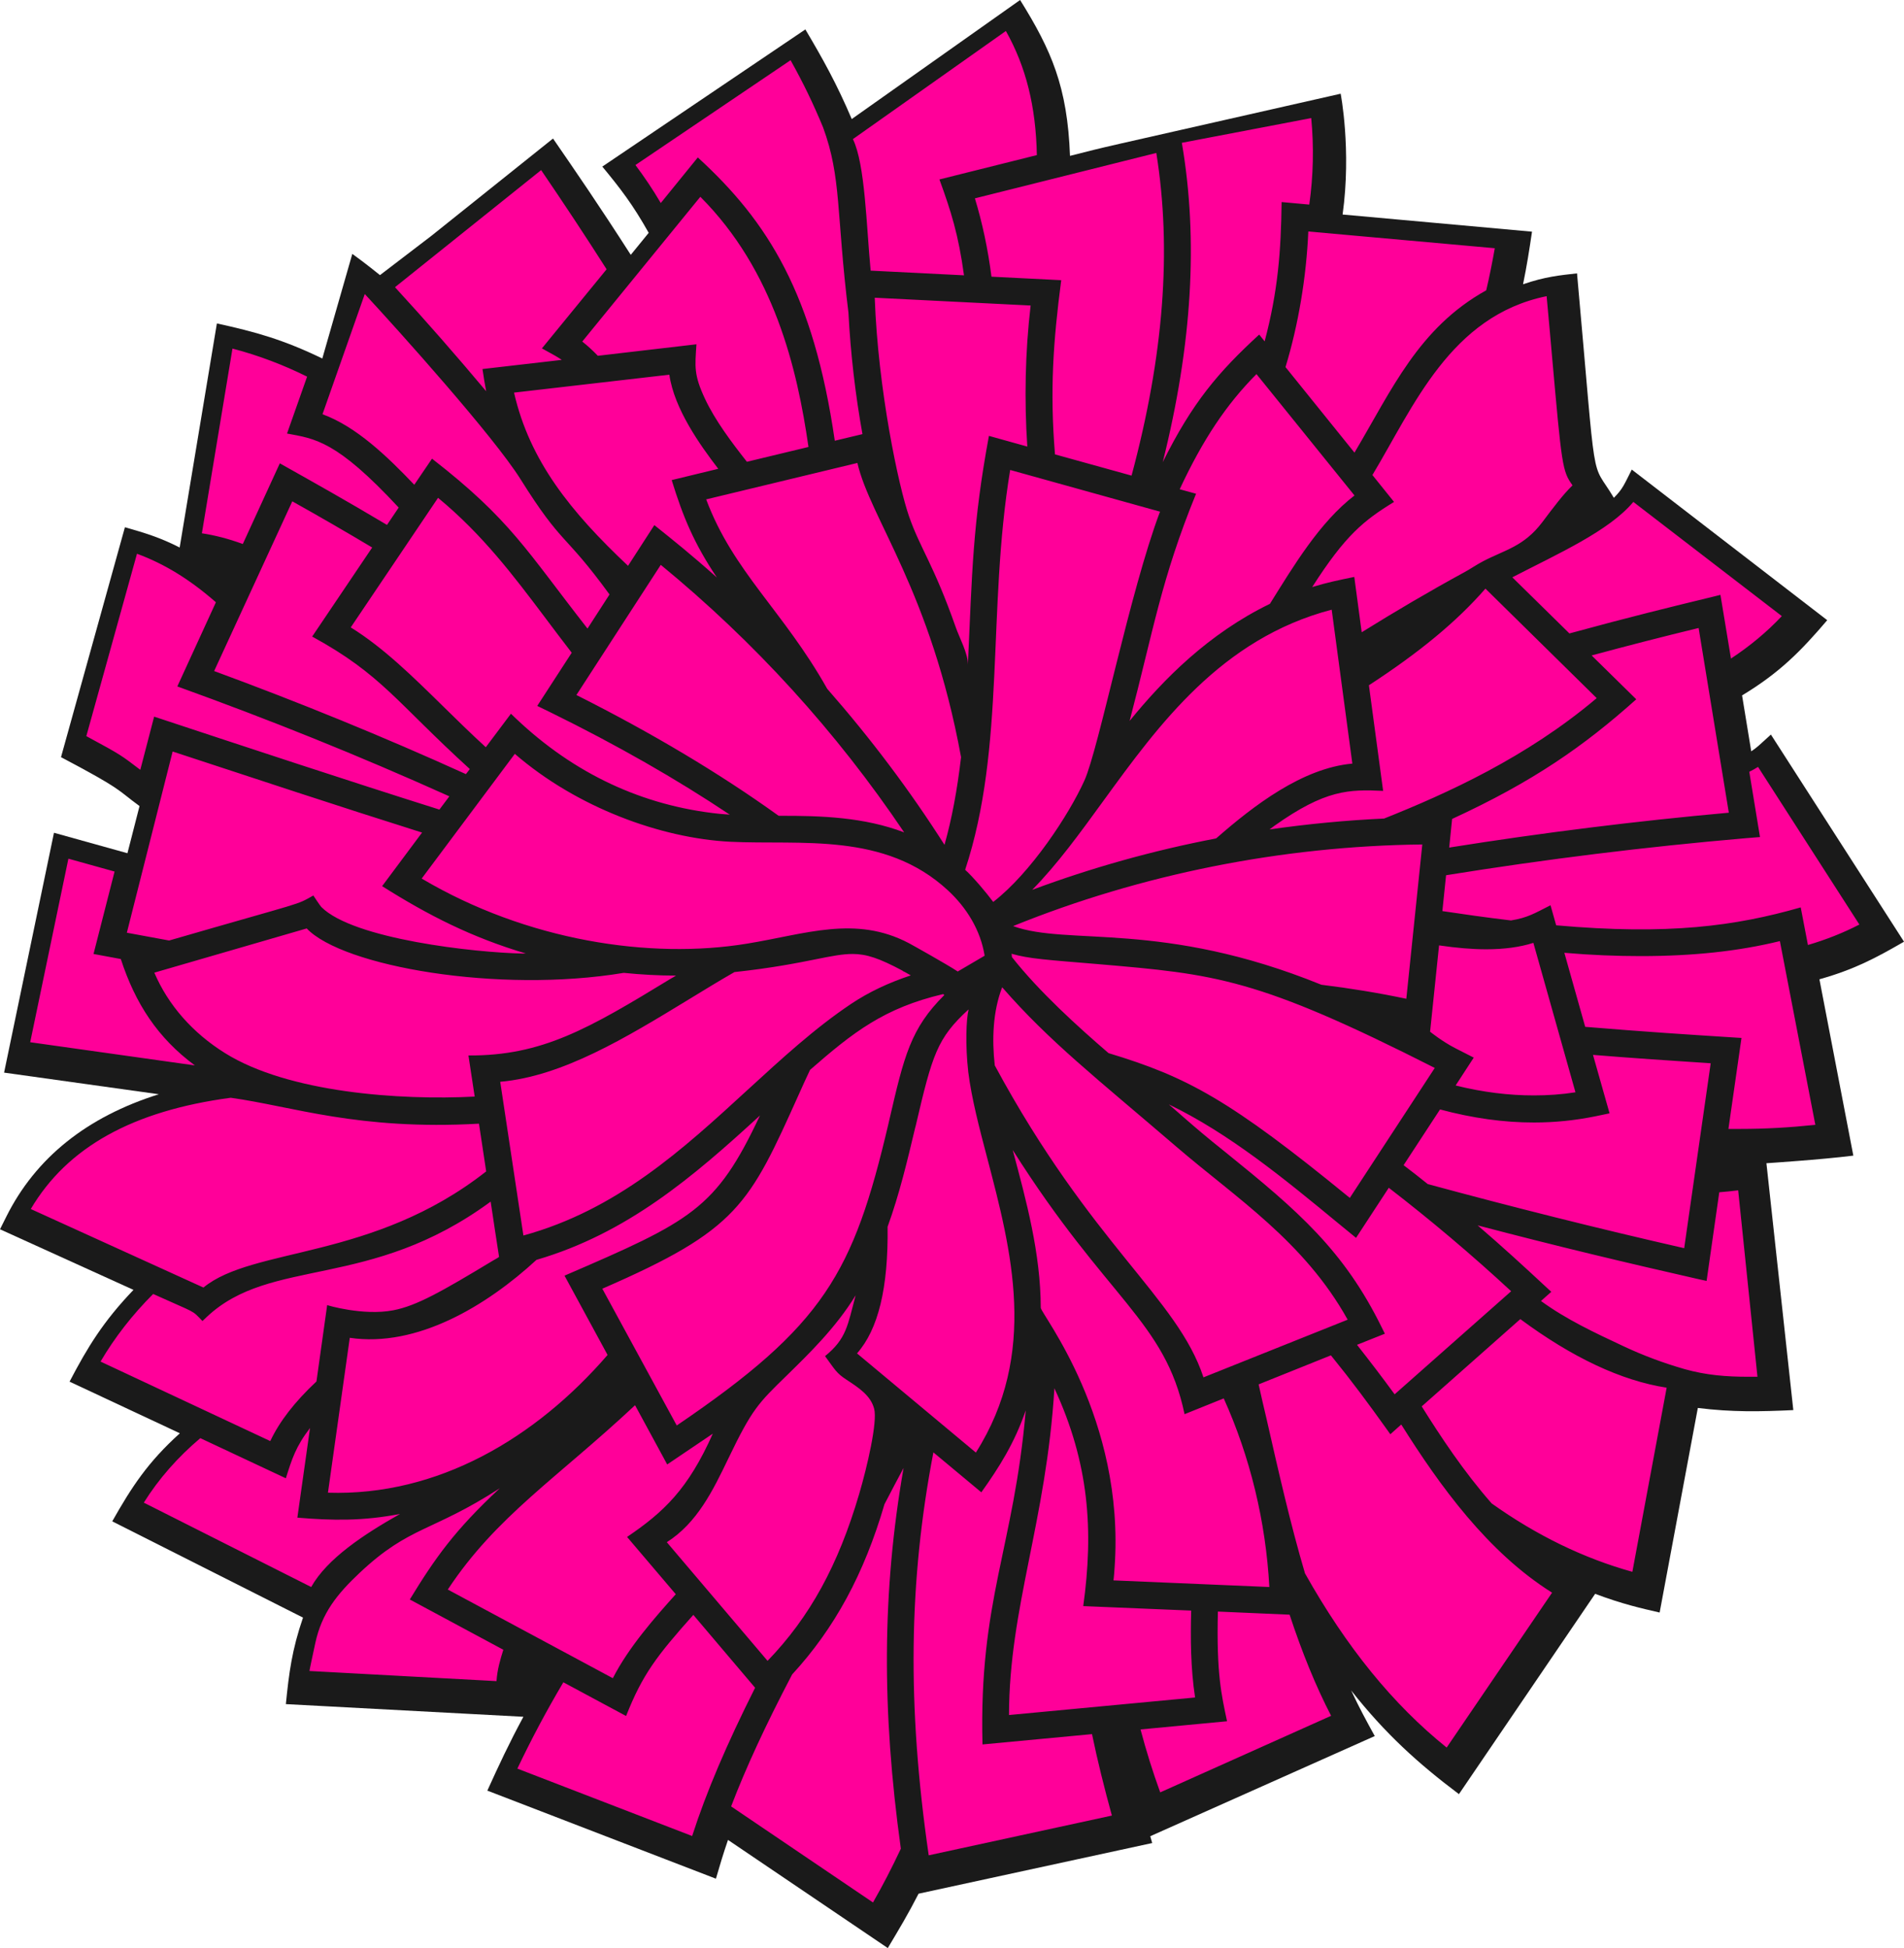 <?xml version="1.0" encoding="UTF-8"?>
<!DOCTYPE svg PUBLIC '-//W3C//DTD SVG 1.0//EN'
          'http://www.w3.org/TR/2001/REC-SVG-20010904/DTD/svg10.dtd'>
<svg height="999.8" preserveAspectRatio="xMidYMid meet" version="1.0" viewBox="11.5 0.0 977.1 999.8" width="977.1" xmlns="http://www.w3.org/2000/svg" xmlns:xlink="http://www.w3.org/1999/xlink" zoomAndPan="magnify"
><g
  ><g id="change1_1"
    ><path d="M945.2,502.6c17.8-5,28.9-10.9,43.4-19.3L920.3,377c-5.6,5.1-7.3,6.8-10.1,8.6l-4.7-28.7 c19.4-11.7,30.3-22.9,43.7-38.6L848.9,241c-3.9,7.7-4.6,9.9-9.2,14.5c-12.3-20.7-8.5,0.5-18.9-115.2c-8.9,1-16.4,1.7-27.7,5.6 c2-9.8,3.2-17.5,4.6-27l-97.2-8.8c4.6-33.2-1-62.1-1-62c-138.9,31.5-115.5,26-138.9,31.9C559.3,44.5,551,25.7,535,0l-86.4,61.1 c-7.7-18.1-14.8-30.8-23.8-46L320.6,85.5c9.4,11.4,15.6,19.4,23.8,34l-9.2,11.3c-16.6-25.9-28.2-42.7-39.9-59.7l-62.5,50 c-7.7,5.9-26.3,20.1-26.3,20.1s-7.5-6.1-14.2-10.9l-15.4,53.7c-20-9.7-34.4-13.7-54.1-18l-19.1,115c-10.2-5.2-17.9-7.5-28.1-10.4 l-32.8,118C75,405.6,71.2,405,83.1,413.7l-6.2,24.2l-37.7-10.5L13.6,550.5L93,561.6c-36.9,11.6-63.2,32.6-78.3,62.9l-3.2,6.4 L80,662c-15.5,16.2-23.5,29.3-32.8,47.1l56.6,26.5c-16.4,14.8-24.7,27.5-34.7,45.2l97.9,49.4c-5.7,16.6-7.2,28.4-8.8,44.4 l121.9,6.5c-7.5,13.9-12.6,24.9-18.5,37.9l117.3,45.2c2.2-7.5,3.6-12.3,6.2-19.9l82,55.5c6.2-10.4,10.2-17,15.8-27.9l119.9-26 c0,0-0.5-1.6-1-3.5L717,891c-4.3-7.8-8-14.6-12.1-23.4c17.5,22.2,34.3,37.4,55.3,53.2l69.9-102.8c14.1,5.3,23.6,7.4,33.1,9.6 l19.6-105c17.6,2.2,31.9,1.9,49,1.1l-13.8-126.7c0,0,27.9-1.8,44.6-3.9L945.2,502.6z" fill="#1a1a1a"
    /></g
    ><g id="change2_1"
    ><path d="M307.3,356.7l43.3-66.8c48.1,39.5,90.1,85.6,124.9,137.3c-20.6-7.8-42.3-8.6-64.4-8.5 C380.8,396.9,345.9,376.1,307.3,356.7z M121.4,344.4c43.5,16,86.9,33.7,129.2,52.9l2-2.6c-37.9-34.5-45.1-48.4-80.9-68l30.8-45.7 c-13.4-8-27.2-16-41-23.7L121.4,344.4z M333.8,290.4l13.5-20.9c10.1,8.1,18.9,15.1,32.1,26.9c-11.8-17.6-17.4-31.2-23.2-50 l23.9-5.8c-9.2-12-22.6-30.7-25.1-48.3l-79.7,9.2C283.3,236.6,304.5,262.8,333.8,290.4z M310.3,175.3c2.7,2.1,5.4,4.6,8,7.3 l50.6-5.9c-0.7,11.4-1.5,15.4,4.4,28c5.2,11.1,13.7,22.4,21.5,32.3l31.6-7.6c-5.8-40.3-17.6-90.4-55.5-128.4L310.3,175.3z M394.9,484.3c30.1-4.9,55.6-14.7,83.1-0.2c1.5,0.8,19.4,10.8,25,14.5c0,0,13.8-8.1,13.8-8.1c-2.1-13.1-9.2-24.6-18.8-33.5 c-32.6-30.2-75.6-23.2-111.9-25c-35.2-1.8-78.4-17.4-110.4-45.1l-47.8,64C281.8,482.8,345,492.5,394.9,484.3z M373.9,256.3 c13.9,37.2,39.6,57.2,62.1,97.2c22.1,25.2,42.4,52.1,60.2,80.1c3.8-13.5,6.5-28,8.5-45C489.1,303.4,458,266,451.5,237.6 L373.9,256.3z M76.6,478.7l21.7,4c71.1-20.6,64.5-17.8,74-23.1c0,0,3.5,5.3,4.1,5.9c16.4,16.5,78.7,23.4,103.5,23.9 c0.5,0,1.2-0.1,1.6,0c-28-8.3-50.3-19.7-73.9-34.6l20.5-27.5c-44.1-13.9-83.8-27.1-128-41.6L76.6,478.7z M326,861.3 c8.1-15.9,21.7-31.3,32.3-43.1l-25-29.4c18.9-12.8,31.3-24.5,44-53l-23.4,15.8l-16.5-30.4c-39.7,37.2-71.2,56.9-96.1,94.6 L326,861.3z M191,686.6l-11.2,79.5c56.4,1.8,106.6-28,143.5-70.7l-22.1-40.7c65.1-28.1,77.7-34,100.3-82.2 c-34.4,31.6-68.2,60.5-114.7,74.1C261.2,670.2,225.5,691.7,191,686.6z M452.4,766.8c4.1-13.9,9.5-37,7.7-43.8 c-1.8-6.8-7.8-10.7-14.2-14.9c-5.2-3.4-5.8-5-11-12.1c11-8.9,11.6-15.8,15.7-31.2c-10.2,16.7-24.2,30.2-35,40.8 c-15.1,14.7-18.1,17.5-30.4,43.1c-7.8,16.2-15.9,32.9-31.5,42.8l51.7,60.9C427.2,829.8,441.7,803.2,452.4,766.8z M460.4,152.8 c1.7,47.4,12.3,97,17.6,112.2c5.8,16.7,12.5,24.3,24,57c1.8,5.2,6.4,13.6,6.2,19.2c2.2-47.5,2.4-72.2,10.8-117.5l19.7,5.5 c-1.6-24-1.1-48.4,1.7-72.4L460.4,152.8z M421.7,561.1c-25.8,57.4-31.4,70-101.1,100.3l38.2,70.2c75.7-51.4,90.6-78.2,108.6-154.7 l0.5-2.2c7.6-32.8,10.9-46.8,28.2-64c-0.2-0.2-0.4-0.3-0.6-0.5c-30.2,7.1-46.1,19.5-68.3,38.9C425.2,553.3,423.4,557.3,421.7,561.1 z M395,559.5c17.8-16.3,34.5-31.7,53.3-44.3c9-6,19.1-10.8,30.6-14.6c-2.4-1.4-3.2-1.8-3.4-1.9l-0.5-0.2l-0.3-0.3 c-12-6.4-18.5-8.6-25.7-8.6c-5.1,0-10.8,1.1-18.7,2.7c-9.5,1.9-22.4,4.5-41.9,6.6c-7.7,4.4-15.5,9.2-23.7,14.2 c-31.7,19.3-64.4,39.3-96.5,42.1l11.9,78.9C328.2,620.9,362.1,589.7,395,559.5z M727.2,715.6l59.8-52.9 c-20.3-18.8-41.4-36.6-62.8-53.1l-16.8,25.7l-9.4-7.7c-27.4-22.6-55.6-45.8-86.7-60.8c3.1,2.6,5.5,4.8,7.7,6.7 c6.7,5.8,10.7,9.3,21.7,18.1c36.9,29.8,60.5,50.1,80,89.9l1.5,3l-14.3,5.7C714.5,698.6,721,707.1,727.2,715.6z M552.6,712.5 c-4.2,68.4-23.2,112.5-23.3,167.7l95.5-9c-2.3-14.9-2.4-30.7-2-44.6l-55.4-2.3C572.8,785.4,570.4,750.9,552.6,712.5z M506.8,446.4 c4.2,3.8,11.1,12,14.4,16.5c19.3-14.9,38.9-44.8,46.8-62.3c7.3-16.1,23.4-97.3,38.8-138l-76.9-21.4 C518,313.4,527.7,383,506.8,446.4z M358.4,500.7c-8.9,0-17.9-0.5-26.8-1.4c-64.3,10.7-144.2-3.3-162.7-22.8l-78.2,22.7 c7.1,16.6,19.6,30.9,36.3,41.3c32.5,20.3,89.8,24.3,128.1,22.3l-3.2-21.1c37.8,0.2,61.5-13.6,103.8-39.4 C356.6,501.8,357.5,501.3,358.4,500.7z M518.2,594.6c-4.2-15.9-8.1-30.9-9.8-44.4c-1.6-14-1-27.4,0.1-31.7c0-0.1,0-0.3,0-0.4 c-16.1,14.8-18.5,23-27.1,59.8l-0.2,0.7c-4,16.8-8.1,34.2-14.2,51c0.4,31.4-4.8,52.7-15.7,65l61,50.9 C544.5,694.7,530.5,641.6,518.2,594.6z M290.8,316.4c-15.6-20.7-31.6-42-54.5-60.9L191.5,322c16.8,10.4,31.8,25.2,47.7,40.8 c7,6.9,14.3,14,21.6,20.7l12.9-17.2l2.5,2.4c29.9,28.4,65.1,44.9,104.7,49l5.1,0.4c-27.4-18.3-58.2-35.9-91.8-52.4l-7-3.4 l17.7-27.3C300.2,328.9,295.6,322.8,290.8,316.4z M798.7,576.1c-15.6,0-31.4-2.2-48.2-6.7L731.8,598c4.1,3.1,8.3,6.4,12.4,9.7 c43.1,11.7,87.3,22.8,131.6,32.9l13.6-94.9c-20.4-1.3-40.6-2.7-60.4-4.3l8.5,30l-7.2,1.5C820,575,809.4,576.1,798.7,576.1z M639.5,717.7l-20.1,8.1c-10.1-48-39.6-58.6-88.2-135.6c7,26.2,14.3,52.8,14.4,81c0,3,43.3,56.7,37.9,133.2c0,0.6-0.5,6.7-0.6,6.7 l80,3.4C661.1,780.9,653,747.6,639.5,717.7z M689.6,505.4c14.7,1.8,29.4,4.2,43.6,7.2l8.2-79.2c-72,0.8-144.4,15.3-210,41.9 C559.7,485.6,607.8,472.2,689.6,505.4z M530.6,489.5c0.1,0.6,0.2,1.1,0.2,1.7c14.1,17.9,33.8,35.7,49.6,49.3 c40.3,12.2,62.1,23.8,123.8,74.3l43.6-66.7c-91.3-46.3-112.3-48.1-173-53.3C548.6,492.6,539.7,492.1,530.6,489.5z M663.2,309.9 c12-19.2,25.5-41.9,43.4-55.6L656.3,192c-15.4,15.5-27.4,33.4-39.4,59.1l8.4,2.3c-17.9,43.8-21.9,70.2-34.1,116.6 C608.6,348.6,631.7,325.2,663.2,309.9z M577.9,410.8c-12.2,16.8-23.8,32.8-36.7,45.9c30.3-11.3,62-20.2,94.4-26.4 c19.3-16.9,44.3-36.1,69.9-38.4l-10.6-79C638.2,327.8,606.2,371.9,577.9,410.8z M756.7,420.3l-1.5,14.7 c47.6-7.6,95.8-13.6,143.5-17.9l-15.5-94.8c-18.1,4.4-36.5,9.1-54.9,14.1l22.9,22.5C824.4,382.9,798.2,401.2,756.7,420.3z M665.4,423.9c-0.8,0.6-1.6,1.2-2.4,1.8c19.4-2.8,39.2-4.7,58.8-5.6c32.1-12.8,73.2-31.4,109.1-61.8l-57.1-56.2 c-14.8,17-34,32.8-59.8,49.6l7.3,54.2C703.8,405.1,691.7,405.2,665.4,423.9z M73.5,492.2l-14-2.6l10.8-42.3l-23.7-6.6L27,534.9 l84.5,11.9C92.3,532.6,80.9,514.9,73.5,492.2z M268,763.8c-34.9,22.6-46.2,19.2-71.9,43.4c-11.6,10.9-19.5,20.7-22.8,36.1 c-0.2,1-3.1,14.3-3,14.3c0,0,96,5.2,96,5.2c0.4-6,1.9-11,3.5-16.1l-48-25.8C234.8,799.6,244.9,785.3,268,763.8z M216.8,777 c-19.1,3.7-34.9,3.4-52.7,1.9l6.5-46c-7.3,9.5-9.3,15.9-12.4,25.8l-43.9-20.6c-11.5,9.7-21.3,20.8-29,33.1l85.9,43.3 C179.4,799.9,198.2,787.5,216.8,777z M367.3,828.8c-18.7,21-26,30.4-34.5,51.9l-32.2-17.3c-9.1,15.4-16.3,29-23.6,44.3l89.7,34.6 c7.3-22.7,17.7-47,32.3-76.1L367.3,828.8z M261,601.2l-3.7-24.5c-62.2,3.5-95.6-8.9-127.4-13.3c-50.2,6.7-83.8,25.3-102.6,57.1 l88.6,40.3C141.5,639.8,202.8,646.9,261,601.2z M173.9,709c0,0,5.5-39.2,5.5-39.2c0,0.1,18.5,5.6,33.8,2.7 c12.1-2.3,24.9-9.6,51.4-25.6c0.3-0.2,3-1.6,3-1.9c-0.8-5-3.1-20.2-4.3-28.3c-62.1,45.7-112.7,28.1-145.7,59.2l-2.2,2.1 c-5.8-6-2.6-3.6-25.3-13.9c-10.7,10.7-19.8,22.4-27,34.7l87.1,40.8C154.9,729.6,162.7,719.5,173.9,709z M465.4,772 c-10.5,35.9-25.6,63.7-47.4,87.4c-13.7,26.2-23.7,47.8-31.3,67.7l72.8,49.3c5.1-8.9,9.6-17.6,14.3-27.6 c-9.9-71.2-9.6-132.4,1.4-195.4C472.4,758.6,469.2,764.7,465.4,772z M893.8,611.9l-6.5,45.5l-3.3-0.7 c-39.1-8.9-72.7-16.9-114.2-27.8c12.9,11.1,23.7,21,35.3,31.8l2.5,2.3l-5.3,4.7c13,9.5,27.8,16.4,42.3,23.2 c10.2,4.8,20.7,8.7,31.5,11.8c11.1,3.1,21.3,3.9,32.8,3.9c1.5,0,3,0,4.5,0l-9.9-95.7C900.1,611.3,896.9,611.7,893.8,611.9z M515.7,895.3c-1.9-74.1,16.1-100.8,22.2-171.5c-5.7,16.7-13.6,29.2-22.8,42.1l-24.6-20.5c-12.7,66.1-13.5,130.3-2.4,206.8l94-20.4 c-3.9-14.2-7.4-28.2-10.2-41.8L515.7,895.3z M741.1,721.8c9.7,15.5,21.5,33.4,35.9,49.8c23,16.4,47.3,28.2,72.2,35.1l17.6-94.5 c-23.3-3.6-48.5-15.5-75.1-35.2L741.1,721.8z M853.5,490.7c-12.4,0-25.3-0.5-39.2-1.7l10.7,38c31.3,2.6,53.4,4,76.9,5.5l3.3,0.2 l-6.7,46.7c2,0,3.9,0,5.8,0c13.2,0,25.3-0.7,38.8-2.1L924.9,483C903.7,488.2,880.3,490.7,853.5,490.7z M90.6,367.8 c47.8,15.8,98.8,32.7,146.4,47.7l5.1-6.8c-47.1-21.2-92.2-39.3-139.6-56.4l19.8-43.2c-13.5-11.8-26.4-19.7-40.5-24.9l-26,93.6 c18.5,10,17.8,9.8,27.7,17.3L90.6,367.8z M636.5,827.1c-0.8,32.1,1.9,43,4.7,56.3l-44.4,4.2c3,11.3,6.2,21.5,10.1,32.3l87.7-39.3 c-7.8-15.1-14.8-32.2-21.3-51.9L636.5,827.1z M730.6,731.1l-5.6,5l-2-2.8c-9.3-13-17.4-24-28.5-37.7l-37.1,14.9 c1.3,5.8,2.6,11.6,4,17.4c6.1,26.9,12.4,54.6,19.8,79.6c21.3,37.9,45.1,67.2,72.7,89.4l54.1-79.5 C775,796.7,750.4,762.6,730.6,731.1z M715.8,243.8l11.1,13.8c-15.5,9.5-25,17.1-42,43.7c7.8-2.4,13.8-3.6,21.6-5.2l3.8,28.4 c17.2-10.7,34.7-21,52.3-30.6c3.4-1.8,6.6-4.1,10.1-5.9c11.1-5.8,20.8-7.5,30.2-19.9c5.8-7.7,10.9-14.5,15.6-19 c-5.3-7.4-5.5-9.9-10.6-67.1c0,0-1.9-21.7-2.7-30C755.8,162.1,736.9,208.7,715.8,243.8z M155.1,237.8c19.9,11.2,32.8,18.4,55,31.6 l6-8.9c-32.1-34.6-43-35.3-57.3-38l10.3-29.2c-12.1-6-24.9-10.9-38.3-14.4l-15.7,94.8c6.6,1,13.7,2.8,21,5.5L155.1,237.8z M615.4,588.7c-41.6-35.7-65.5-54.3-89.6-82c-4.8,12.4-5.3,26.8-3.8,40.1c49.8,92.3,93.7,119.3,107.1,160.1l74-29.6 C680.7,637,645.5,614.6,615.4,588.7z M608.2,237.2c15.2-30.6,28.5-46.2,49.5-65.5l2.8,3.5c6.8-25.7,8.4-46.2,8.7-71.5l14.2,1.3 c2.1-14.8,2.4-29.7,1-44.4L618,73.3C626.5,123,623.3,176.8,608.2,237.2z M671.2,188.4l35.4,43.9c19.3-32.5,32.9-64,67.6-83.3 c1.7-7.1,3.1-14.3,4.4-21.6l-95.7-8.6C681.9,142.2,677.8,166.7,671.2,188.4z M774.2,487.2c-7.3,0-15.3-0.7-24.2-2l-4.6,44.3 c0,0,6.3,5.1,13,8.5l9.4,4.8l-9.3,14.3c14.1,3.5,27.3,5.1,40.2,5.1c7.2,0,14.3-0.5,21.3-1.6l-21.6-76.7 C791.6,486.1,783.4,487.2,774.2,487.2z M935.6,465.7l3.7,19.3c9.2-2.7,18.1-6.2,26.4-10.5l-52-80.9c-1.4,0.9-2.9,1.7-4.5,2.5 l5.5,33.5l-7.4,0.6c-51.2,4.4-102.9,10.8-153.7,19l-1.9,18.4c10,1.5,22.5,3.3,35.2,4.8c8.6-1.4,12-3.6,20.3-7.8l2.9,10.3 C867.7,480,902.1,475.3,935.6,465.7z M816.9,325.1c31.1-8.5,52.1-13.6,74.3-19l3.2-0.8l5.4,32.7c9.7-6.4,18.5-13.7,26.1-21.8 l-76.2-58.6c-12.4,14.9-38.7,26.6-62.1,38.7L816.9,325.1z M261,200.8c-0.7-3.5-1.2-6.8-1.9-11.4l40.7-4.7c-2.2-1.5-4-2.5-10.2-5.9 l33.2-40.6c-10.9-17.1-22.2-34.2-33.6-50.9l-75,60.1C230.2,164.8,245.9,182.8,261,200.8z M224.1,248.8l9.1-13.4 c40.4,31.4,48.5,47.2,79.8,87.2l11.3-17.5c-23.6-32.4-23.9-24.4-45.7-59.2c-13.8-22-62.2-75.9-79.9-95L177,212.6 C194.3,218.9,210.2,234.2,224.1,248.8z M369.6,80.8c36.2,33.1,59.4,70.3,70.3,145.4l14.2-3.4c-3.7-20.5-6.1-41.5-7.2-62.4 c-6.3-51.2-3.5-69.1-13-95c-5-12.1-10.2-22.9-16.7-34.5l-79.6,53.8c4.5,6,8.9,12.5,13,19.5L369.6,80.8z M520.3,142l35.8,1.8 c-4.1,31.4-5.9,56.6-3.2,89.4l39.3,10.9c16.5-61.5,20.7-115.7,12.7-165.6l-93.1,23.3C515.6,114.3,518.5,127.8,520.3,142z M506.2,141.3c-2.8-20.8-6.7-33-12.6-49.2l50-12.5c-0.5-25-5.6-45.4-15.9-63.7l-78.5,55.5c6.3,12.9,6.9,44.5,9.1,67.5L506.2,141.3z" fill="#f09"
    /></g
  ></g
></svg
>
